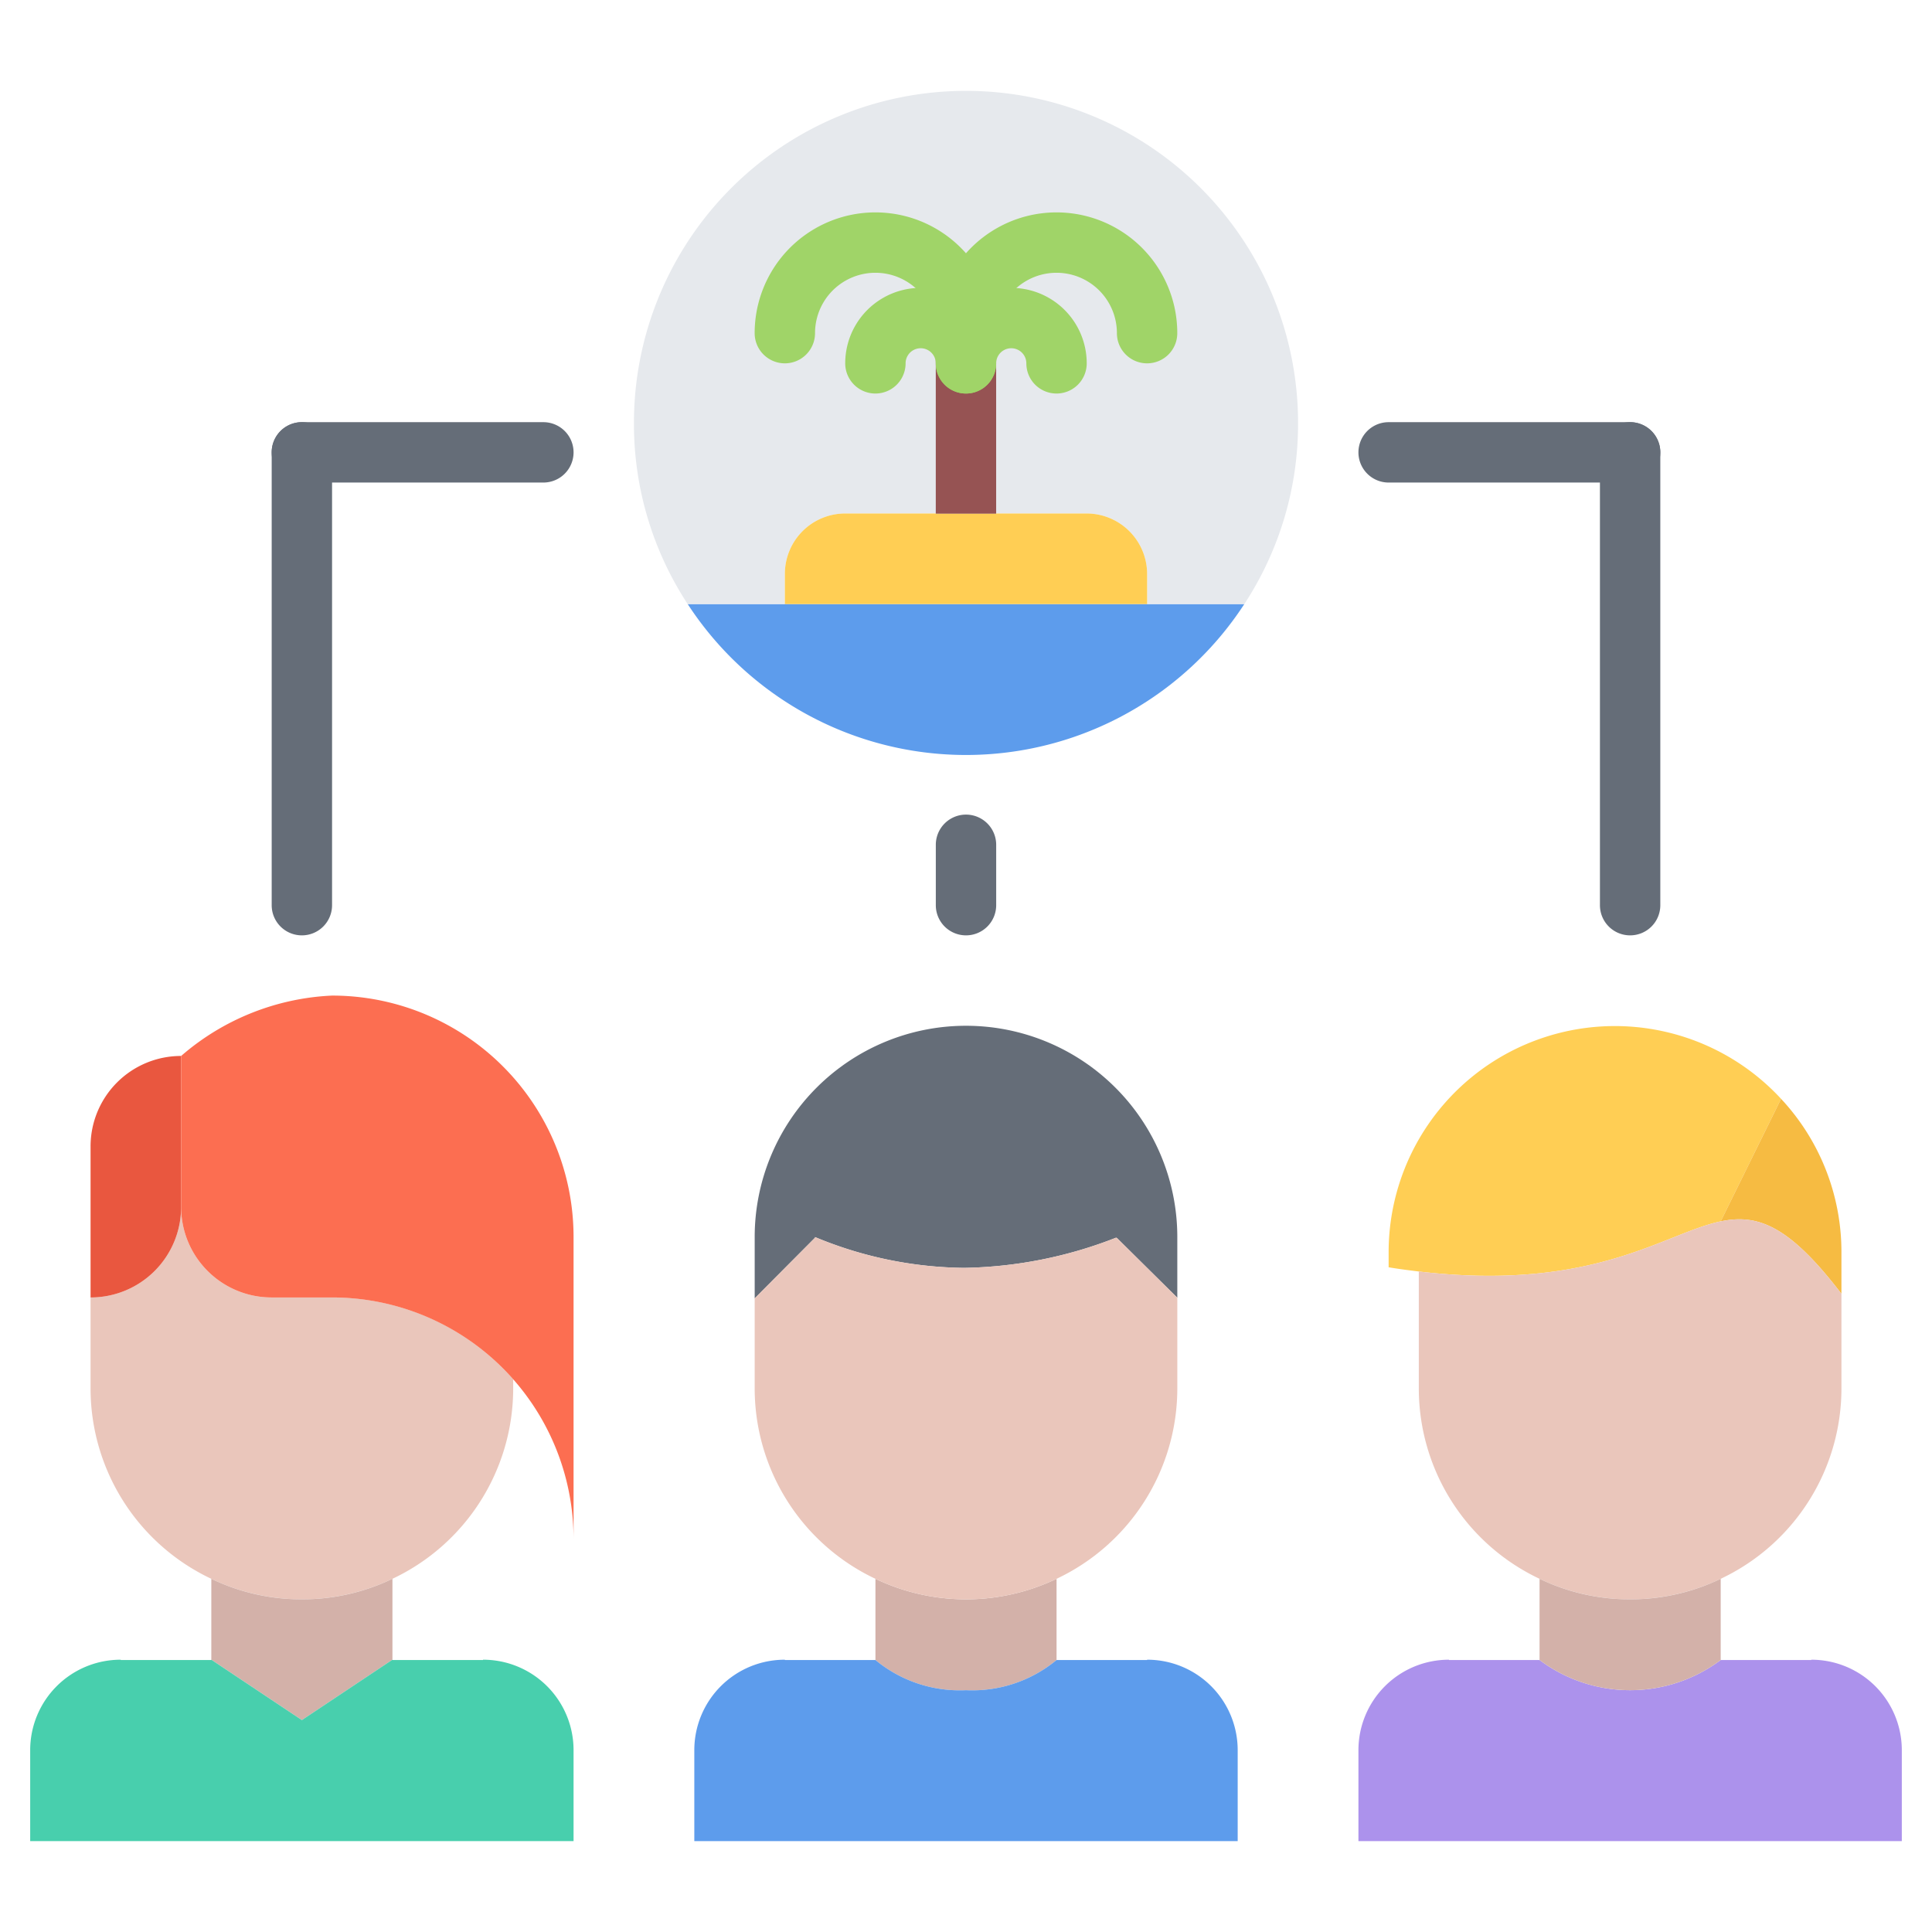 <svg id="icons" height="512" viewBox="0 0 64 64" width="512" xmlns="http://www.w3.org/2000/svg"><path d="m26 20.01h15.22a11.001 11.001 0 0 1 -18.44 0z" fill="#5d9cec"/><path d="m59 36.4-2 4.06c-1.87.39-4.19 2.34-10 1.66-.32-.04-.65-.08-1-.14v-.5a7.494 7.494 0 0 1 13-5.08z" fill="#ffce54"/><path d="m29 52.3a6.958 6.958 0 0 0 6 0v2.69a4.38 4.38 0 0 1 -3 1 4.38 4.38 0 0 1 -3-1z" fill="#d3b1a9"/><path d="m11 42.98a7.975 7.975 0 0 1 6 2.71v.3a6.973 6.973 0 0 1 -4 6.31 6.958 6.958 0 0 1 -6 0 6.973 6.973 0 0 1 -4-6.31v-3.01a2.996 2.996 0 0 0 3-3 2.996 2.996 0 0 0 3 3z" fill="#eac6bb"/><path d="m51 54.99a5 5 0 0 0 6 0h3v-.01a2.996 2.996 0 0 1 3 3v3.01h-18v-3.01a2.996 2.996 0 0 1 3-3v.01z" fill="#ac92ec"/><path d="m29 54.99a4.38 4.38 0 0 0 3 1 4.38 4.38 0 0 0 3-1h3v-.01a2.996 2.996 0 0 1 3 3v3.01h-18v-3.01a2.996 2.996 0 0 1 3-3v.01z" fill="#5d9cec"/><path d="m10 52.98a6.876 6.876 0 0 0 3-.68v2.68l-3 2-3-2v-2.68a6.876 6.876 0 0 0 3 .68z" fill="#d3b1a9"/><path d="m61 41.48v1.38c-1.72-2.25-2.76-2.66-4-2.4l2-4.06a7.433 7.433 0 0 1 2 5.08z" fill="#f6bb42"/><path d="m19 57.98v3.01h-18v-3.01a2.996 2.996 0 0 1 3-3v.01h3v-.01l3 2 3-2v.01h3v-.01a2.996 2.996 0 0 1 3 3z" fill="#48cfad"/><path d="m32 17.01h-4a1.999 1.999 0 0 0 -2 2v1h-3.22a10.88 10.88 0 0 1 -1.78-6 11 11 0 0 1 22 0 10.88 10.88 0 0 1 -1.78 6h-3.22v-1a2.006 2.006 0 0 0 -2-2z" fill="#e6e9ed"/><path d="m6 34.98v5a2.996 2.996 0 0 1 -3 3v-5a2.996 2.996 0 0 1 3-3z" fill="#e9573f"/><path d="m61 45.98v.01a6.973 6.973 0 0 1 -4 6.31 6.958 6.958 0 0 1 -6 0 6.973 6.973 0 0 1 -4-6.31v-3.87c5.81.68 8.13-1.27 10-1.66 1.24-.26 2.28.15 4 2.4z" fill="#eac6bb"/><path d="m28 17.01h8a2.006 2.006 0 0 1 2 2v1h-12v-1a1.999 1.999 0 0 1 2-2z" fill="#ffce54"/><path d="m27 40.98v.02l-2 2.01v-2.03a7 7 0 0 1 14 0v2.01l-2-1.98-.03-.01a14.396 14.396 0 0 1 -5.03 1 13.142 13.142 0 0 1 -4.94-1.02z" fill="#656d78"/><path d="m39 42.99v3a6.973 6.973 0 0 1 -4 6.31 6.958 6.958 0 0 1 -6 0 6.973 6.973 0 0 1 -4-6.31v-2.98l2-2.01v-.02a13.142 13.142 0 0 0 4.94 1.02 14.396 14.396 0 0 0 5.03-1l.03.01z" fill="#eac6bb"/><path d="m54 52.98a6.876 6.876 0 0 0 3-.68v2.69a5 5 0 0 1 -6 0v-2.69a6.876 6.876 0 0 0 3 .68z" fill="#d3b1a9"/><path d="m19 40.98v10a8.002 8.002 0 0 0 -8-8h-2a2.996 2.996 0 0 1 -3-3v-5a8.187 8.187 0 0 1 5-2 7.998 7.998 0 0 1 8 8z" fill="#fc6e51"/><g fill="#656d78"><path d="m32 30.985a.999.999 0 0 1 -1-1v-2a1 1 0 1 1 2 0v2a.999.999 0 0 1 -1 1z"/><path d="m54 30.985a.999.999 0 0 1 -1-1v-15a1 1 0 1 1 2 0v15a.999.999 0 0 1 -1 1z"/><path d="m54 15.985h-8a1 1 0 0 1 0-2h8a1 1 0 0 1 0 2z"/><path d="m10 30.985a.999.999 0 0 1 -1-1v-15a1 1 0 0 1 2 0v15a.999.999 0 0 1 -1 1z"/><path d="m18 15.985h-8a1 1 0 0 1 0-2h8a1 1 0 0 1 0 2z"/></g><path d="m31.999 10.036a.999.999 0 0 0 -1 1v5.979h2v-5.979a.999.999 0 0 0 -1-1z" fill="#965353"/><path d="m37.999 12.036a.999.999 0 0 1 -1-1 2 2 0 0 0 -4 0 1 1 0 0 1 -2 0 4 4 0 0 1 8 0 .999.999 0 0 1 -1 1z" fill="#a0d468"/><path d="m34.999 13.036a.999.999 0 0 1 -1-1 .5.5 0 0 0 -1 0 1 1 0 0 1 -2 0 2.5 2.5 0 0 1 5 0 .999.999 0 0 1 -1 1z" fill="#a0d468"/><path d="m31.999 12.036a.999.999 0 0 1 -1-1 2 2 0 0 0 -4 0 1 1 0 0 1 -2 0 4 4 0 0 1 8 0 .999.999 0 0 1 -1 1z" fill="#a0d468"/><path d="m31.999 13.036a.999.999 0 0 1 -1-1 .5.5 0 0 0 -1 0 1 1 0 0 1 -2 0 2.5 2.5 0 0 1 5 0 .999.999 0 0 1 -1 1z" fill="#a0d468"/></svg>